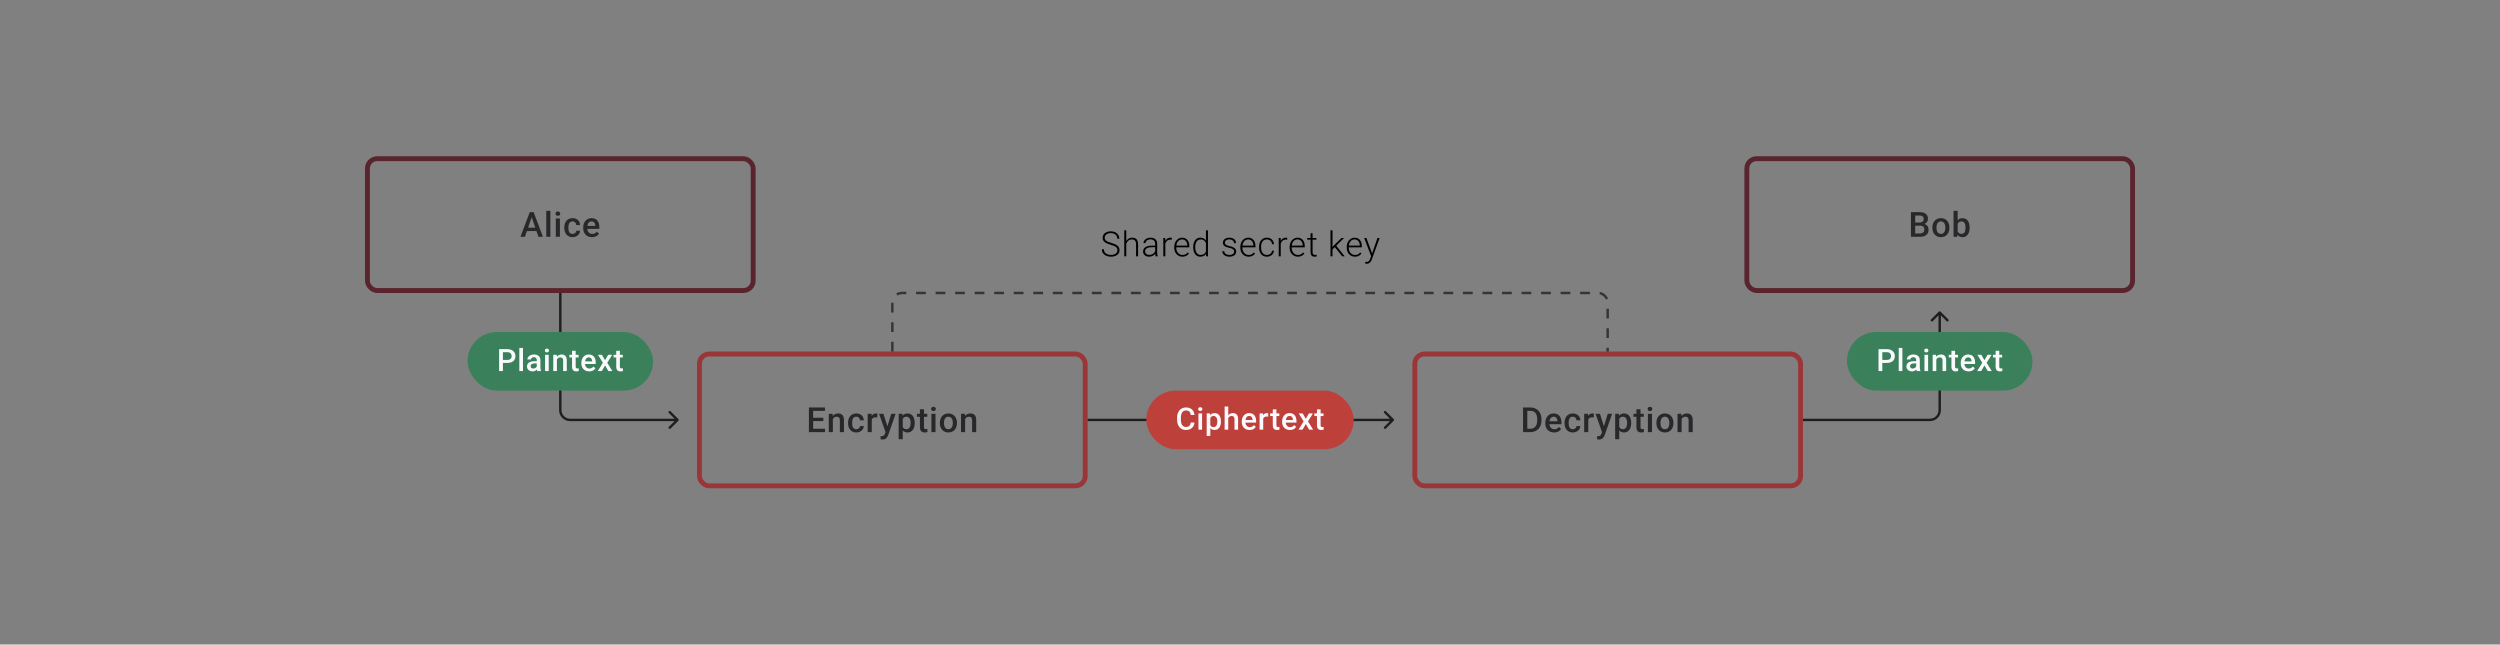 <svg width="1024" height="264" viewBox="0 0 1024 264" fill="none" xmlns="http://www.w3.org/2000/svg">
<rect x="0" y="0" width="1024" height="264" fill="#808080" stroke="none"/>
<path d="M218.03 88.237L215.01 97H213.184L216.989 86.891H218.155L218.03 88.237ZM220.558 97L217.53 88.237L217.398 86.891H218.572L222.391 97H220.558ZM220.412 93.251V94.632H214.913V93.251H220.412ZM225.431 86.335V97H223.751V86.335H225.431ZM229.34 89.487V97H227.66V89.487H229.34ZM227.549 87.515C227.549 87.261 227.632 87.05 227.799 86.883C227.97 86.712 228.206 86.627 228.507 86.627C228.803 86.627 229.037 86.712 229.208 86.883C229.38 87.05 229.465 87.261 229.465 87.515C229.465 87.765 229.38 87.974 229.208 88.14C229.037 88.307 228.803 88.39 228.507 88.39C228.206 88.39 227.97 88.307 227.799 88.14C227.632 87.974 227.549 87.765 227.549 87.515ZM234.527 95.806C234.8 95.806 235.045 95.752 235.263 95.646C235.485 95.535 235.663 95.382 235.797 95.188C235.936 94.993 236.013 94.769 236.026 94.514H237.603C237.593 95 237.45 95.442 237.172 95.841C236.894 96.239 236.526 96.556 236.068 96.792C235.61 97.023 235.103 97.139 234.548 97.139C233.974 97.139 233.474 97.042 233.048 96.847C232.622 96.648 232.268 96.375 231.985 96.028C231.703 95.681 231.49 95.28 231.347 94.827C231.208 94.373 231.138 93.887 231.138 93.369V93.126C231.138 92.607 231.208 92.121 231.347 91.668C231.49 91.209 231.703 90.806 231.985 90.459C232.268 90.112 232.622 89.841 233.048 89.647C233.474 89.448 233.971 89.348 234.541 89.348C235.142 89.348 235.67 89.469 236.124 89.71C236.577 89.945 236.934 90.276 237.193 90.702C237.457 91.124 237.593 91.614 237.603 92.174H236.026C236.013 91.897 235.943 91.647 235.818 91.424C235.698 91.198 235.527 91.017 235.304 90.883C235.087 90.749 234.825 90.681 234.52 90.681C234.182 90.681 233.902 90.751 233.68 90.89C233.457 91.024 233.284 91.209 233.159 91.445C233.034 91.677 232.944 91.938 232.888 92.23C232.837 92.517 232.812 92.816 232.812 93.126V93.369C232.812 93.679 232.837 93.98 232.888 94.271C232.939 94.563 233.027 94.824 233.152 95.056C233.282 95.283 233.457 95.466 233.68 95.604C233.902 95.739 234.184 95.806 234.527 95.806ZM242.484 97.139C241.928 97.139 241.426 97.049 240.977 96.868C240.532 96.683 240.153 96.426 239.838 96.097C239.528 95.769 239.29 95.382 239.123 94.938C238.956 94.493 238.873 94.014 238.873 93.501V93.223C238.873 92.635 238.959 92.103 239.13 91.626C239.301 91.149 239.54 90.742 239.845 90.404C240.151 90.061 240.512 89.8 240.928 89.619C241.345 89.439 241.796 89.348 242.282 89.348C242.819 89.348 243.289 89.439 243.692 89.619C244.094 89.8 244.428 90.054 244.692 90.383C244.96 90.707 245.159 91.094 245.289 91.543C245.423 91.992 245.49 92.487 245.49 93.028V93.744H239.685V92.542H243.837V92.41C243.828 92.11 243.768 91.827 243.657 91.563C243.55 91.299 243.386 91.087 243.164 90.925C242.942 90.763 242.646 90.681 242.275 90.681C241.997 90.681 241.75 90.742 241.532 90.862C241.319 90.978 241.141 91.147 240.998 91.369C240.854 91.591 240.743 91.86 240.664 92.174C240.59 92.484 240.553 92.834 240.553 93.223V93.501C240.553 93.829 240.597 94.135 240.685 94.417C240.778 94.695 240.912 94.938 241.088 95.146C241.264 95.354 241.477 95.519 241.727 95.639C241.977 95.755 242.261 95.813 242.581 95.813C242.983 95.813 243.342 95.732 243.657 95.57C243.972 95.408 244.245 95.178 244.476 94.882L245.358 95.736C245.196 95.972 244.985 96.199 244.726 96.417C244.467 96.63 244.15 96.803 243.775 96.938C243.405 97.072 242.974 97.139 242.484 97.139Z" fill="#1E1E21" fill-opacity="0.89"/>
<rect x="150.5" y="65" width="158" height="54" rx="4" stroke="#59242D" stroke-width="2"/>
<path d="M337.94 175.618V177H332.572V175.618H337.94ZM333.065 166.89V177H331.323V166.89H333.065ZM337.238 171.112V172.473H332.572V171.112H337.238ZM337.905 166.89V168.279H332.572V166.89H337.905ZM341.14 171.091V177H339.467V169.487H341.043L341.14 171.091ZM340.842 172.966L340.3 172.959C340.305 172.427 340.379 171.938 340.522 171.494C340.67 171.05 340.874 170.668 341.133 170.348C341.397 170.029 341.712 169.784 342.078 169.612C342.443 169.436 342.851 169.348 343.3 169.348C343.661 169.348 343.987 169.399 344.279 169.501C344.575 169.598 344.827 169.758 345.035 169.98C345.248 170.202 345.41 170.492 345.521 170.848C345.633 171.2 345.688 171.633 345.688 172.147V177H344.008V172.14C344.008 171.779 343.955 171.494 343.848 171.286C343.746 171.073 343.596 170.922 343.397 170.834C343.202 170.742 342.959 170.695 342.668 170.695C342.381 170.695 342.124 170.756 341.897 170.876C341.67 170.996 341.478 171.161 341.321 171.369C341.168 171.577 341.05 171.818 340.967 172.091C340.883 172.364 340.842 172.656 340.842 172.966ZM350.75 175.806C351.023 175.806 351.268 175.753 351.486 175.646C351.708 175.535 351.886 175.382 352.02 175.188C352.159 174.993 352.235 174.769 352.249 174.514H353.825C353.816 175 353.673 175.442 353.395 175.84C353.117 176.239 352.749 176.556 352.291 176.792C351.833 177.023 351.326 177.139 350.77 177.139C350.196 177.139 349.696 177.042 349.271 176.847C348.845 176.648 348.491 176.375 348.208 176.028C347.926 175.681 347.713 175.28 347.569 174.827C347.431 174.373 347.361 173.887 347.361 173.369V173.126C347.361 172.607 347.431 172.121 347.569 171.667C347.713 171.209 347.926 170.807 348.208 170.459C348.491 170.112 348.845 169.841 349.271 169.647C349.696 169.448 350.194 169.348 350.763 169.348C351.365 169.348 351.893 169.469 352.347 169.709C352.8 169.946 353.157 170.277 353.416 170.702C353.68 171.124 353.816 171.614 353.825 172.174H352.249C352.235 171.897 352.166 171.647 352.041 171.424C351.921 171.198 351.749 171.017 351.527 170.883C351.31 170.749 351.048 170.682 350.743 170.682C350.405 170.682 350.125 170.751 349.902 170.89C349.68 171.024 349.507 171.209 349.382 171.445C349.257 171.677 349.166 171.938 349.111 172.23C349.06 172.517 349.035 172.815 349.035 173.126V173.369C349.035 173.679 349.06 173.98 349.111 174.271C349.162 174.563 349.25 174.824 349.375 175.056C349.504 175.283 349.68 175.466 349.902 175.604C350.125 175.739 350.407 175.806 350.75 175.806ZM357.075 170.918V177H355.401V169.487H356.998L357.075 170.918ZM359.373 169.439L359.359 170.994C359.257 170.975 359.146 170.962 359.026 170.952C358.91 170.943 358.794 170.938 358.679 170.938C358.392 170.938 358.139 170.98 357.922 171.063C357.704 171.142 357.521 171.258 357.373 171.411C357.23 171.559 357.119 171.739 357.04 171.952C356.961 172.165 356.915 172.403 356.901 172.667L356.519 172.695C356.519 172.223 356.565 171.786 356.658 171.383C356.751 170.98 356.889 170.626 357.075 170.32C357.264 170.015 357.501 169.777 357.783 169.605C358.07 169.434 358.401 169.348 358.776 169.348C358.878 169.348 358.986 169.358 359.102 169.376C359.222 169.395 359.313 169.416 359.373 169.439ZM363.011 176.181L365.052 169.487H366.844L363.83 178.146C363.761 178.331 363.671 178.532 363.559 178.75C363.448 178.967 363.303 179.173 363.122 179.368C362.946 179.567 362.726 179.726 362.462 179.847C362.199 179.972 361.879 180.034 361.504 180.034C361.356 180.034 361.213 180.02 361.074 179.993C360.94 179.969 360.812 179.944 360.692 179.916L360.685 178.639C360.731 178.643 360.787 178.648 360.852 178.653C360.921 178.657 360.977 178.659 361.018 178.659C361.296 178.659 361.527 178.625 361.713 178.555C361.898 178.491 362.048 178.384 362.164 178.236C362.284 178.088 362.386 177.889 362.469 177.639L363.011 176.181ZM361.858 169.487L363.643 175.111L363.941 176.875L362.782 177.174L360.053 169.487H361.858ZM369.767 170.932V179.888H368.093V169.487H369.635L369.767 170.932ZM374.662 173.174V173.32C374.662 173.866 374.597 174.373 374.467 174.841C374.342 175.304 374.155 175.709 373.905 176.056C373.659 176.398 373.356 176.664 372.995 176.854C372.634 177.044 372.218 177.139 371.745 177.139C371.278 177.139 370.868 177.053 370.516 176.882C370.169 176.706 369.875 176.458 369.635 176.139C369.394 175.82 369.2 175.445 369.051 175.014C368.908 174.579 368.806 174.102 368.746 173.584V173.021C368.806 172.471 368.908 171.971 369.051 171.522C369.2 171.073 369.394 170.686 369.635 170.362C369.875 170.038 370.169 169.788 370.516 169.612C370.864 169.436 371.269 169.348 371.732 169.348C372.204 169.348 372.623 169.441 372.988 169.626C373.354 169.807 373.662 170.066 373.912 170.404C374.162 170.737 374.349 171.14 374.474 171.612C374.599 172.079 374.662 172.6 374.662 173.174ZM372.988 173.32V173.174C372.988 172.827 372.956 172.505 372.891 172.209C372.826 171.908 372.724 171.644 372.586 171.418C372.447 171.191 372.268 171.015 372.051 170.89C371.838 170.76 371.581 170.695 371.28 170.695C370.984 170.695 370.729 170.746 370.516 170.848C370.304 170.945 370.125 171.082 369.982 171.258C369.838 171.434 369.727 171.64 369.649 171.876C369.57 172.107 369.514 172.36 369.482 172.633V173.98C369.537 174.313 369.632 174.618 369.767 174.896C369.901 175.174 370.091 175.396 370.336 175.563C370.586 175.725 370.905 175.806 371.294 175.806C371.595 175.806 371.852 175.741 372.065 175.611C372.278 175.482 372.451 175.304 372.586 175.077C372.724 174.845 372.826 174.579 372.891 174.278C372.956 173.977 372.988 173.658 372.988 173.32ZM379.813 169.487V170.709H375.578V169.487H379.813ZM376.8 167.647H378.473V174.924C378.473 175.155 378.506 175.334 378.57 175.459C378.64 175.579 378.735 175.66 378.855 175.702C378.975 175.743 379.117 175.764 379.279 175.764C379.394 175.764 379.505 175.757 379.612 175.743C379.718 175.729 379.804 175.715 379.869 175.702L379.876 176.979C379.737 177.021 379.575 177.058 379.39 177.09C379.209 177.123 379.001 177.139 378.765 177.139C378.381 177.139 378.04 177.072 377.744 176.938C377.448 176.799 377.217 176.574 377.05 176.264C376.883 175.954 376.8 175.542 376.8 175.028V167.647ZM383.181 169.487V177H381.5V169.487H383.181ZM381.389 167.515C381.389 167.261 381.473 167.05 381.639 166.884C381.81 166.712 382.046 166.627 382.347 166.627C382.644 166.627 382.877 166.712 383.049 166.884C383.22 167.05 383.306 167.261 383.306 167.515C383.306 167.765 383.22 167.974 383.049 168.14C382.877 168.307 382.644 168.39 382.347 168.39C382.046 168.39 381.81 168.307 381.639 168.14C381.473 167.974 381.389 167.765 381.389 167.515ZM384.979 173.327V173.167C384.979 172.626 385.057 172.123 385.215 171.661C385.372 171.193 385.599 170.788 385.895 170.445C386.196 170.098 386.562 169.83 386.992 169.64C387.427 169.446 387.918 169.348 388.464 169.348C389.015 169.348 389.506 169.446 389.936 169.64C390.371 169.83 390.739 170.098 391.04 170.445C391.341 170.788 391.57 171.193 391.728 171.661C391.885 172.123 391.964 172.626 391.964 173.167V173.327C391.964 173.869 391.885 174.371 391.728 174.834C391.57 175.297 391.341 175.702 391.04 176.049C390.739 176.391 390.374 176.66 389.943 176.854C389.513 177.044 389.024 177.139 388.478 177.139C387.927 177.139 387.434 177.044 386.999 176.854C386.569 176.66 386.203 176.391 385.902 176.049C385.601 175.702 385.372 175.297 385.215 174.834C385.057 174.371 384.979 173.869 384.979 173.327ZM386.652 173.167V173.327C386.652 173.665 386.687 173.984 386.756 174.285C386.826 174.586 386.934 174.85 387.082 175.077C387.231 175.304 387.42 175.482 387.652 175.611C387.883 175.741 388.159 175.806 388.478 175.806C388.788 175.806 389.057 175.741 389.284 175.611C389.515 175.482 389.705 175.304 389.853 175.077C390.001 174.85 390.11 174.586 390.179 174.285C390.253 173.984 390.29 173.665 390.29 173.327V173.167C390.29 172.834 390.253 172.519 390.179 172.223C390.11 171.922 389.999 171.656 389.846 171.424C389.698 171.193 389.508 171.013 389.277 170.883C389.05 170.749 388.779 170.682 388.464 170.682C388.149 170.682 387.876 170.749 387.645 170.883C387.418 171.013 387.231 171.193 387.082 171.424C386.934 171.656 386.826 171.922 386.756 172.223C386.687 172.519 386.652 172.834 386.652 173.167ZM395.31 171.091V177H393.637V169.487H395.213L395.31 171.091ZM395.012 172.966L394.47 172.959C394.475 172.427 394.549 171.938 394.692 171.494C394.84 171.05 395.044 170.668 395.303 170.348C395.567 170.029 395.882 169.784 396.247 169.612C396.613 169.436 397.02 169.348 397.469 169.348C397.831 169.348 398.157 169.399 398.448 169.501C398.745 169.598 398.997 169.758 399.205 169.98C399.418 170.202 399.58 170.492 399.691 170.848C399.802 171.2 399.858 171.633 399.858 172.147V177H398.178V172.14C398.178 171.779 398.124 171.494 398.018 171.286C397.916 171.073 397.766 170.922 397.567 170.834C397.372 170.742 397.129 170.695 396.838 170.695C396.551 170.695 396.294 170.756 396.067 170.876C395.84 170.996 395.648 171.161 395.491 171.369C395.338 171.577 395.22 171.818 395.136 172.091C395.053 172.364 395.012 172.656 395.012 172.966Z" fill="#1E1E21" fill-opacity="0.89"/>
<rect x="286.5" y="145" width="158" height="54" rx="4" stroke="#9A3538" stroke-width="2"/>
<path d="M626.781 177H624.621L624.635 175.618H626.781C627.405 175.618 627.928 175.482 628.35 175.209C628.776 174.936 629.095 174.544 629.308 174.035C629.525 173.526 629.634 172.92 629.634 172.216V171.667C629.634 171.121 629.572 170.638 629.447 170.216C629.326 169.795 629.146 169.441 628.905 169.154C628.669 168.867 628.377 168.649 628.03 168.501C627.688 168.353 627.292 168.279 626.843 168.279H624.579V166.89H626.843C627.514 166.89 628.128 167.004 628.683 167.231C629.238 167.453 629.718 167.775 630.12 168.196C630.528 168.617 630.84 169.122 631.058 169.709C631.275 170.297 631.384 170.955 631.384 171.681V172.216C631.384 172.943 631.275 173.6 631.058 174.188C630.84 174.776 630.528 175.28 630.12 175.702C629.713 176.118 629.227 176.44 628.662 176.667C628.102 176.889 627.475 177 626.781 177ZM625.586 166.89V177H623.843V166.89H625.586ZM636.563 177.139C636.008 177.139 635.506 177.049 635.057 176.868C634.612 176.683 634.233 176.426 633.918 176.097C633.608 175.769 633.369 175.382 633.203 174.938C633.036 174.493 632.953 174.014 632.953 173.501V173.223C632.953 172.635 633.039 172.103 633.21 171.626C633.381 171.149 633.619 170.742 633.925 170.404C634.23 170.061 634.592 169.8 635.008 169.619C635.425 169.439 635.876 169.348 636.362 169.348C636.899 169.348 637.369 169.439 637.772 169.619C638.174 169.8 638.508 170.054 638.771 170.383C639.04 170.707 639.239 171.094 639.369 171.543C639.503 171.992 639.57 172.487 639.57 173.028V173.744H633.765V172.542H637.917V172.41C637.908 172.11 637.848 171.827 637.737 171.563C637.63 171.3 637.466 171.087 637.244 170.925C637.022 170.763 636.725 170.682 636.355 170.682C636.077 170.682 635.83 170.742 635.612 170.862C635.399 170.978 635.221 171.147 635.078 171.369C634.934 171.591 634.823 171.86 634.744 172.174C634.67 172.485 634.633 172.834 634.633 173.223V173.501C634.633 173.829 634.677 174.135 634.765 174.417C634.858 174.695 634.992 174.938 635.168 175.146C635.344 175.354 635.557 175.519 635.807 175.639C636.057 175.755 636.341 175.813 636.661 175.813C637.063 175.813 637.422 175.732 637.737 175.57C638.052 175.408 638.325 175.179 638.556 174.882L639.438 175.736C639.276 175.972 639.065 176.199 638.806 176.417C638.547 176.63 638.23 176.803 637.855 176.938C637.485 177.072 637.054 177.139 636.563 177.139ZM644.229 175.806C644.502 175.806 644.747 175.753 644.965 175.646C645.187 175.535 645.365 175.382 645.499 175.188C645.638 174.993 645.714 174.769 645.728 174.514H647.305C647.295 175 647.152 175.442 646.874 175.84C646.596 176.239 646.228 176.556 645.77 176.792C645.312 177.023 644.805 177.139 644.249 177.139C643.675 177.139 643.176 177.042 642.75 176.847C642.324 176.648 641.97 176.375 641.687 176.028C641.405 175.681 641.192 175.28 641.049 174.827C640.91 174.373 640.84 173.887 640.84 173.369V173.126C640.84 172.607 640.91 172.121 641.049 171.667C641.192 171.209 641.405 170.807 641.687 170.459C641.97 170.112 642.324 169.841 642.75 169.647C643.176 169.448 643.673 169.348 644.243 169.348C644.844 169.348 645.372 169.469 645.826 169.709C646.279 169.946 646.636 170.277 646.895 170.702C647.159 171.124 647.295 171.614 647.305 172.174H645.728C645.714 171.897 645.645 171.647 645.52 171.424C645.4 171.198 645.228 171.017 645.006 170.883C644.789 170.749 644.527 170.682 644.222 170.682C643.884 170.682 643.604 170.751 643.382 170.89C643.159 171.024 642.986 171.209 642.861 171.445C642.736 171.677 642.646 171.938 642.59 172.23C642.539 172.517 642.514 172.815 642.514 173.126V173.369C642.514 173.679 642.539 173.98 642.59 174.271C642.641 174.563 642.729 174.824 642.854 175.056C642.983 175.283 643.159 175.466 643.382 175.604C643.604 175.739 643.886 175.806 644.229 175.806ZM650.554 170.918V177H648.88V169.487H650.477L650.554 170.918ZM652.852 169.439L652.838 170.994C652.736 170.975 652.625 170.962 652.505 170.952C652.389 170.943 652.273 170.938 652.158 170.938C651.871 170.938 651.618 170.98 651.401 171.063C651.183 171.142 651 171.258 650.852 171.411C650.709 171.559 650.598 171.739 650.519 171.952C650.44 172.165 650.394 172.403 650.38 172.667L649.998 172.695C649.998 172.223 650.045 171.786 650.137 171.383C650.23 170.98 650.369 170.626 650.554 170.32C650.744 170.015 650.98 169.777 651.262 169.605C651.549 169.434 651.88 169.348 652.255 169.348C652.357 169.348 652.465 169.358 652.581 169.376C652.702 169.395 652.792 169.416 652.852 169.439ZM656.49 176.181L658.531 169.487H660.323L657.309 178.146C657.24 178.331 657.15 178.532 657.039 178.75C656.927 178.967 656.782 179.173 656.601 179.368C656.425 179.567 656.205 179.726 655.942 179.847C655.678 179.972 655.358 180.034 654.983 180.034C654.835 180.034 654.692 180.02 654.553 179.993C654.419 179.969 654.291 179.944 654.171 179.916L654.164 178.639C654.21 178.643 654.266 178.648 654.331 178.653C654.4 178.657 654.456 178.659 654.497 178.659C654.775 178.659 655.006 178.625 655.192 178.555C655.377 178.491 655.527 178.384 655.643 178.236C655.763 178.088 655.865 177.889 655.948 177.639L656.49 176.181ZM655.337 169.487L657.122 175.111L657.42 176.875L656.261 177.174L653.532 169.487H655.337ZM663.246 170.932V179.888H661.572V169.487H663.114L663.246 170.932ZM668.141 173.174V173.32C668.141 173.866 668.076 174.373 667.946 174.841C667.821 175.304 667.634 175.709 667.384 176.056C667.139 176.398 666.835 176.664 666.474 176.854C666.113 177.044 665.697 177.139 665.225 177.139C664.757 177.139 664.347 177.053 663.996 176.882C663.648 176.706 663.354 176.458 663.114 176.139C662.873 175.82 662.679 175.445 662.53 175.014C662.387 174.579 662.285 174.102 662.225 173.584V173.021C662.285 172.471 662.387 171.971 662.53 171.522C662.679 171.073 662.873 170.686 663.114 170.362C663.354 170.038 663.648 169.788 663.996 169.612C664.343 169.436 664.748 169.348 665.211 169.348C665.683 169.348 666.102 169.441 666.467 169.626C666.833 169.807 667.141 170.066 667.391 170.404C667.641 170.737 667.828 171.14 667.953 171.612C668.078 172.079 668.141 172.6 668.141 173.174ZM666.467 173.32V173.174C666.467 172.827 666.435 172.505 666.37 172.209C666.305 171.908 666.204 171.644 666.065 171.418C665.926 171.191 665.748 171.015 665.53 170.89C665.317 170.76 665.06 170.695 664.759 170.695C664.463 170.695 664.208 170.746 663.996 170.848C663.783 170.945 663.604 171.082 663.461 171.258C663.317 171.434 663.206 171.64 663.128 171.876C663.049 172.107 662.993 172.36 662.961 172.633V173.98C663.017 174.313 663.111 174.618 663.246 174.896C663.38 175.174 663.57 175.396 663.815 175.563C664.065 175.725 664.384 175.806 664.773 175.806C665.074 175.806 665.331 175.741 665.544 175.611C665.757 175.482 665.93 175.304 666.065 175.077C666.204 174.845 666.305 174.579 666.37 174.278C666.435 173.977 666.467 173.658 666.467 173.32ZM673.292 169.487V170.709H669.057V169.487H673.292ZM670.279 167.647H671.952V174.924C671.952 175.155 671.985 175.334 672.05 175.459C672.119 175.579 672.214 175.66 672.334 175.702C672.455 175.743 672.596 175.764 672.758 175.764C672.874 175.764 672.985 175.757 673.091 175.743C673.198 175.729 673.283 175.715 673.348 175.702L673.355 176.979C673.216 177.021 673.054 177.058 672.869 177.09C672.688 177.123 672.48 177.139 672.244 177.139C671.86 177.139 671.52 177.072 671.223 176.938C670.927 176.799 670.696 176.574 670.529 176.264C670.362 175.954 670.279 175.542 670.279 175.028V167.647ZM676.66 169.487V177H674.979V169.487H676.66ZM674.868 167.515C674.868 167.261 674.952 167.05 675.118 166.884C675.29 166.712 675.526 166.627 675.826 166.627C676.123 166.627 676.356 166.712 676.528 166.884C676.699 167.05 676.785 167.261 676.785 167.515C676.785 167.765 676.699 167.974 676.528 168.14C676.356 168.307 676.123 168.39 675.826 168.39C675.526 168.39 675.29 168.307 675.118 168.14C674.952 167.974 674.868 167.765 674.868 167.515ZM678.458 173.327V173.167C678.458 172.626 678.536 172.123 678.694 171.661C678.851 171.193 679.078 170.788 679.374 170.445C679.675 170.098 680.041 169.83 680.471 169.64C680.906 169.446 681.397 169.348 681.943 169.348C682.494 169.348 682.985 169.446 683.415 169.64C683.85 169.83 684.218 170.098 684.519 170.445C684.82 170.788 685.049 171.193 685.207 171.661C685.364 172.123 685.443 172.626 685.443 173.167V173.327C685.443 173.869 685.364 174.371 685.207 174.834C685.049 175.297 684.82 175.702 684.519 176.049C684.218 176.391 683.853 176.66 683.422 176.854C682.992 177.044 682.503 177.139 681.957 177.139C681.406 177.139 680.913 177.044 680.478 176.854C680.048 176.66 679.682 176.391 679.381 176.049C679.08 175.702 678.851 175.297 678.694 174.834C678.536 174.371 678.458 173.869 678.458 173.327ZM680.131 173.167V173.327C680.131 173.665 680.166 173.984 680.235 174.285C680.305 174.586 680.413 174.85 680.562 175.077C680.71 175.304 680.899 175.482 681.131 175.611C681.362 175.741 681.638 175.806 681.957 175.806C682.267 175.806 682.536 175.741 682.763 175.611C682.994 175.482 683.184 175.304 683.332 175.077C683.48 174.85 683.589 174.586 683.658 174.285C683.732 173.984 683.769 173.665 683.769 173.327V173.167C683.769 172.834 683.732 172.519 683.658 172.223C683.589 171.922 683.478 171.656 683.325 171.424C683.177 171.193 682.987 171.013 682.756 170.883C682.529 170.749 682.258 170.682 681.943 170.682C681.629 170.682 681.355 170.749 681.124 170.883C680.897 171.013 680.71 171.193 680.562 171.424C680.413 171.656 680.305 171.922 680.235 172.223C680.166 172.519 680.131 172.834 680.131 173.167ZM688.789 171.091V177H687.116V169.487H688.692L688.789 171.091ZM688.491 172.966L687.949 172.959C687.954 172.427 688.028 171.938 688.171 171.494C688.319 171.05 688.523 170.668 688.782 170.348C689.046 170.029 689.361 169.784 689.727 169.612C690.092 169.436 690.5 169.348 690.949 169.348C691.31 169.348 691.636 169.399 691.928 169.501C692.224 169.598 692.476 169.758 692.684 169.98C692.897 170.202 693.059 170.492 693.17 170.848C693.282 171.2 693.337 171.633 693.337 172.147V177H691.657V172.14C691.657 171.779 691.604 171.494 691.497 171.286C691.395 171.073 691.245 170.922 691.046 170.834C690.851 170.742 690.608 170.695 690.317 170.695C690.03 170.695 689.773 170.756 689.546 170.876C689.319 170.996 689.127 171.161 688.97 171.369C688.817 171.577 688.699 171.818 688.616 172.091C688.532 172.364 688.491 172.656 688.491 172.966Z" fill="#1E1E21" fill-opacity="0.89"/>
<rect x="579.5" y="145" width="158" height="54" rx="4" stroke="#9A3538" stroke-width="2"/>
<path d="M786.508 92.431H783.932L783.919 91.161H786.168C786.548 91.161 786.87 91.105 787.133 90.994C787.402 90.878 787.606 90.714 787.744 90.501C787.883 90.284 787.953 90.022 787.953 89.716C787.953 89.379 787.888 89.103 787.758 88.89C787.629 88.677 787.43 88.522 787.161 88.425C786.897 88.328 786.559 88.279 786.147 88.279H784.46V97H782.717V86.891H786.147C786.703 86.891 787.198 86.944 787.633 87.05C788.073 87.157 788.446 87.323 788.751 87.55C789.061 87.772 789.295 88.055 789.452 88.397C789.614 88.74 789.695 89.147 789.695 89.619C789.695 90.036 789.596 90.418 789.397 90.765C789.198 91.107 788.904 91.388 788.515 91.605C788.126 91.823 787.643 91.952 787.064 91.994L786.508 92.431ZM786.432 97H783.384L784.169 95.618H786.432C786.826 95.618 787.154 95.553 787.418 95.424C787.682 95.29 787.879 95.107 788.008 94.875C788.142 94.639 788.21 94.364 788.21 94.049C788.21 93.72 788.152 93.436 788.036 93.195C787.92 92.95 787.737 92.762 787.487 92.633C787.238 92.498 786.911 92.431 786.508 92.431H784.55L784.564 91.161H787.113L787.508 91.64C788.064 91.658 788.52 91.781 788.876 92.008C789.237 92.234 789.506 92.528 789.682 92.889C789.857 93.251 789.945 93.639 789.945 94.056C789.945 94.699 789.804 95.239 789.522 95.674C789.244 96.109 788.844 96.44 788.321 96.667C787.798 96.889 787.168 97 786.432 97ZM791.5 93.327V93.167C791.5 92.626 791.579 92.123 791.737 91.661C791.894 91.193 792.121 90.788 792.417 90.445C792.718 90.098 793.084 89.83 793.514 89.64C793.949 89.446 794.44 89.348 794.986 89.348C795.537 89.348 796.028 89.446 796.458 89.64C796.893 89.83 797.261 90.098 797.562 90.445C797.863 90.788 798.092 91.193 798.249 91.661C798.407 92.123 798.485 92.626 798.485 93.167V93.327C798.485 93.868 798.407 94.371 798.249 94.834C798.092 95.297 797.863 95.702 797.562 96.049C797.261 96.391 796.895 96.66 796.465 96.854C796.034 97.044 795.546 97.139 795 97.139C794.449 97.139 793.956 97.044 793.521 96.854C793.091 96.66 792.725 96.391 792.424 96.049C792.123 95.702 791.894 95.297 791.737 94.834C791.579 94.371 791.5 93.868 791.5 93.327ZM793.174 93.167V93.327C793.174 93.665 793.209 93.984 793.278 94.285C793.347 94.586 793.456 94.85 793.604 95.077C793.752 95.303 793.942 95.482 794.174 95.611C794.405 95.741 794.681 95.806 795 95.806C795.31 95.806 795.579 95.741 795.805 95.611C796.037 95.482 796.227 95.303 796.375 95.077C796.523 94.85 796.632 94.586 796.701 94.285C796.775 93.984 796.812 93.665 796.812 93.327V93.167C796.812 92.834 796.775 92.519 796.701 92.223C796.632 91.922 796.521 91.656 796.368 91.424C796.22 91.193 796.03 91.013 795.798 90.883C795.572 90.749 795.301 90.681 794.986 90.681C794.671 90.681 794.398 90.749 794.167 90.883C793.94 91.013 793.752 91.193 793.604 91.424C793.456 91.656 793.347 91.922 793.278 92.223C793.209 92.519 793.174 92.834 793.174 93.167ZM800.179 86.335H801.853V95.396L801.693 97H800.179V86.335ZM806.755 93.174V93.32C806.755 93.876 806.692 94.387 806.567 94.855C806.447 95.317 806.262 95.72 806.012 96.063C805.766 96.405 805.461 96.671 805.095 96.861C804.734 97.046 804.315 97.139 803.839 97.139C803.371 97.139 802.964 97.051 802.617 96.875C802.269 96.699 801.978 96.449 801.742 96.125C801.51 95.801 801.323 95.415 801.179 94.966C801.036 94.517 800.934 94.021 800.874 93.48V93.014C800.934 92.468 801.036 91.973 801.179 91.529C801.323 91.08 801.51 90.693 801.742 90.369C801.978 90.04 802.267 89.788 802.61 89.612C802.957 89.436 803.362 89.348 803.825 89.348C804.306 89.348 804.73 89.441 805.095 89.626C805.466 89.811 805.773 90.075 806.019 90.418C806.264 90.756 806.447 91.158 806.567 91.626C806.692 92.093 806.755 92.609 806.755 93.174ZM805.081 93.32V93.174C805.081 92.836 805.054 92.519 804.998 92.223C804.943 91.922 804.85 91.658 804.72 91.431C804.595 91.205 804.424 91.026 804.207 90.897C803.994 90.763 803.727 90.695 803.408 90.695C803.112 90.695 802.857 90.746 802.644 90.848C802.431 90.95 802.253 91.089 802.11 91.265C801.966 91.441 801.853 91.644 801.769 91.876C801.691 92.107 801.637 92.357 801.61 92.626V93.882C801.651 94.23 801.739 94.549 801.874 94.841C802.012 95.128 802.207 95.359 802.457 95.535C802.707 95.706 803.028 95.792 803.422 95.792C803.732 95.792 803.994 95.729 804.207 95.604C804.419 95.479 804.588 95.306 804.713 95.084C804.843 94.857 804.936 94.593 804.991 94.292C805.051 93.991 805.081 93.667 805.081 93.32Z" fill="#1E1E21" fill-opacity="0.89"/>
<rect x="715.5" y="65" width="158" height="54" rx="4" stroke="#59242D" stroke-width="2"/>
<path d="M277.854 172.354C278.049 172.158 278.049 171.842 277.854 171.646L274.672 168.464C274.476 168.269 274.16 168.269 273.964 168.464C273.769 168.66 273.769 168.976 273.964 169.172L276.793 172L273.964 174.828C273.769 175.024 273.769 175.34 273.964 175.536C274.16 175.731 274.476 175.731 274.672 175.536L277.854 172.354ZM229 120V168H230V120H229ZM233.5 172.5H277.5V171.5H233.5V172.5ZM229 168C229 170.485 231.015 172.5 233.5 172.5V171.5C231.567 171.5 230 169.933 230 168H229Z" fill="#1E1E21"/>
<rect x="191.5" y="136" width="76" height="24" rx="12" fill="#3A805B"/>
<path d="M207.856 148.649H205.517V147.42H207.856C208.264 147.42 208.593 147.355 208.844 147.223C209.095 147.091 209.278 146.91 209.393 146.68C209.512 146.445 209.572 146.178 209.572 145.877C209.572 145.594 209.512 145.328 209.393 145.081C209.278 144.83 209.095 144.629 208.844 144.476C208.593 144.324 208.264 144.248 207.856 144.248H205.992V152H204.443V143.014H207.856C208.552 143.014 209.142 143.137 209.628 143.384C210.117 143.627 210.49 143.964 210.745 144.396C211 144.824 211.127 145.314 211.127 145.865C211.127 146.445 211 146.943 210.745 147.359C210.49 147.774 210.117 148.093 209.628 148.315C209.142 148.538 208.552 148.649 207.856 148.649ZM214.213 142.52V152H212.719V142.52H214.213ZM219.86 150.661V147.476C219.86 147.237 219.817 147.032 219.73 146.859C219.644 146.686 219.512 146.552 219.335 146.458C219.163 146.363 218.945 146.316 218.681 146.316C218.438 146.316 218.229 146.357 218.052 146.439C217.875 146.521 217.737 146.633 217.638 146.772C217.539 146.912 217.49 147.071 217.49 147.248H216.009C216.009 146.984 216.073 146.729 216.2 146.482C216.328 146.235 216.513 146.015 216.756 145.822C216.998 145.629 217.288 145.476 217.626 145.365C217.963 145.254 218.342 145.199 218.761 145.199C219.263 145.199 219.708 145.283 220.095 145.452C220.485 145.62 220.792 145.875 221.014 146.217C221.24 146.554 221.354 146.978 221.354 147.488V150.457C221.354 150.762 221.374 151.035 221.415 151.278C221.461 151.517 221.524 151.724 221.607 151.901V152H220.082C220.012 151.84 219.957 151.636 219.916 151.389C219.879 151.138 219.86 150.895 219.86 150.661ZM220.076 147.939L220.088 148.859H219.021C218.745 148.859 218.502 148.885 218.292 148.939C218.083 148.988 217.908 149.062 217.768 149.161C217.628 149.26 217.523 149.379 217.453 149.519C217.383 149.659 217.348 149.817 217.348 149.994C217.348 150.171 217.389 150.334 217.472 150.482C217.554 150.626 217.673 150.739 217.829 150.821C217.99 150.903 218.183 150.945 218.41 150.945C218.714 150.945 218.98 150.883 219.206 150.759C219.436 150.632 219.617 150.478 219.749 150.297C219.881 150.111 219.951 149.937 219.959 149.772L220.44 150.432C220.391 150.601 220.306 150.782 220.187 150.975C220.068 151.169 219.911 151.354 219.718 151.531C219.529 151.704 219.3 151.846 219.033 151.957C218.77 152.068 218.465 152.123 218.12 152.123C217.683 152.123 217.295 152.037 216.953 151.864C216.612 151.687 216.344 151.451 216.151 151.154C215.957 150.854 215.861 150.515 215.861 150.136C215.861 149.782 215.926 149.47 216.058 149.198C216.194 148.922 216.391 148.692 216.651 148.507C216.914 148.322 217.235 148.182 217.613 148.087C217.992 147.988 218.424 147.939 218.91 147.939H220.076ZM224.754 145.322V152H223.26V145.322H224.754ZM223.162 143.569C223.162 143.343 223.236 143.156 223.384 143.008C223.536 142.855 223.746 142.779 224.013 142.779C224.277 142.779 224.485 142.855 224.637 143.008C224.789 143.156 224.865 143.343 224.865 143.569C224.865 143.791 224.789 143.977 224.637 144.125C224.485 144.273 224.277 144.347 224.013 144.347C223.746 144.347 223.536 144.273 223.384 144.125C223.236 143.977 223.162 143.791 223.162 143.569ZM228.111 146.748V152H226.624V145.322H228.025L228.111 146.748ZM227.846 148.414L227.365 148.408C227.369 147.935 227.434 147.501 227.562 147.106C227.694 146.711 227.875 146.371 228.105 146.087C228.34 145.803 228.619 145.585 228.945 145.433C229.27 145.277 229.632 145.199 230.031 145.199C230.352 145.199 230.642 145.244 230.901 145.334C231.164 145.421 231.389 145.563 231.574 145.76C231.763 145.958 231.907 146.215 232.006 146.532C232.105 146.844 232.154 147.229 232.154 147.686V152H230.66V147.68C230.66 147.359 230.613 147.106 230.518 146.921C230.428 146.731 230.294 146.598 230.117 146.519C229.944 146.437 229.728 146.396 229.469 146.396C229.214 146.396 228.986 146.449 228.784 146.556C228.582 146.663 228.412 146.809 228.272 146.995C228.136 147.18 228.031 147.394 227.957 147.636C227.883 147.879 227.846 148.138 227.846 148.414ZM236.986 145.322V146.408H233.221V145.322H236.986ZM234.308 143.686H235.795V150.155C235.795 150.36 235.824 150.519 235.881 150.63C235.943 150.737 236.028 150.809 236.135 150.846C236.241 150.883 236.367 150.901 236.511 150.901C236.614 150.901 236.713 150.895 236.807 150.883C236.902 150.871 236.978 150.858 237.036 150.846L237.042 151.981C236.918 152.019 236.774 152.051 236.61 152.08C236.449 152.109 236.264 152.123 236.054 152.123C235.713 152.123 235.41 152.064 235.147 151.944C234.884 151.821 234.678 151.621 234.53 151.346C234.382 151.07 234.308 150.704 234.308 150.247V143.686ZM241.331 152.123C240.837 152.123 240.391 152.043 239.992 151.883C239.597 151.718 239.259 151.49 238.98 151.198C238.704 150.906 238.492 150.562 238.344 150.167C238.196 149.772 238.122 149.346 238.122 148.889V148.642C238.122 148.12 238.198 147.647 238.35 147.223C238.502 146.799 238.714 146.437 238.986 146.137C239.257 145.832 239.578 145.6 239.948 145.439C240.319 145.279 240.72 145.199 241.152 145.199C241.629 145.199 242.047 145.279 242.405 145.439C242.763 145.6 243.059 145.826 243.294 146.118C243.532 146.406 243.709 146.75 243.824 147.149C243.944 147.548 244.003 147.988 244.003 148.47V149.105H238.844V148.038H242.535V147.92C242.526 147.653 242.473 147.402 242.374 147.167C242.279 146.933 242.133 146.744 241.936 146.6C241.738 146.456 241.475 146.384 241.146 146.384C240.899 146.384 240.679 146.437 240.485 146.544C240.296 146.647 240.138 146.797 240.01 146.995C239.883 147.192 239.784 147.431 239.714 147.711C239.648 147.986 239.615 148.297 239.615 148.642V148.889C239.615 149.182 239.654 149.453 239.732 149.704C239.815 149.951 239.934 150.167 240.09 150.352C240.247 150.537 240.436 150.683 240.658 150.79C240.88 150.893 241.133 150.945 241.417 150.945C241.775 150.945 242.094 150.873 242.374 150.729C242.654 150.585 242.897 150.381 243.102 150.118L243.886 150.877C243.742 151.087 243.555 151.288 243.325 151.482C243.094 151.671 242.812 151.825 242.479 151.944C242.15 152.064 241.767 152.123 241.331 152.123ZM246.552 145.322L247.824 147.538L249.12 145.322H250.755L248.731 148.599L250.835 152H249.2L247.842 149.692L246.484 152H244.843L246.941 148.599L244.923 145.322H246.552ZM255.088 145.322V146.408H251.323V145.322H255.088ZM252.409 143.686H253.896V150.155C253.896 150.36 253.925 150.519 253.983 150.63C254.045 150.737 254.129 150.809 254.236 150.846C254.343 150.883 254.468 150.901 254.612 150.901C254.715 150.901 254.814 150.895 254.909 150.883C255.003 150.871 255.079 150.858 255.137 150.846L255.143 151.981C255.02 152.019 254.876 152.051 254.711 152.08C254.551 152.109 254.365 152.123 254.156 152.123C253.814 152.123 253.512 152.064 253.248 151.944C252.985 151.821 252.779 151.621 252.631 151.346C252.483 151.07 252.409 150.704 252.409 150.247V143.686Z" fill="#FAFAFD"/>
<path d="M794.854 127.646C794.658 127.451 794.342 127.451 794.146 127.646L790.964 130.828C790.769 131.024 790.769 131.34 790.964 131.536C791.16 131.731 791.476 131.731 791.672 131.536L794.5 128.707L797.328 131.536C797.524 131.731 797.84 131.731 798.036 131.536C798.231 131.34 798.231 131.024 798.036 130.828L794.854 127.646ZM738.5 172.5H790.5V171.5H738.5V172.5ZM795 168V128H794V168H795ZM790.5 172.5C792.985 172.5 795 170.485 795 168H794C794 169.933 792.433 171.5 790.5 171.5V172.5Z" fill="#1E1E21"/>
<rect x="756.5" y="136" width="76" height="24" rx="12" fill="#3A805B"/>
<path d="M772.856 148.649H770.517V147.42H772.856C773.264 147.42 773.593 147.355 773.844 147.223C774.095 147.091 774.278 146.91 774.393 146.68C774.512 146.445 774.572 146.178 774.572 145.877C774.572 145.594 774.512 145.328 774.393 145.081C774.278 144.83 774.095 144.629 773.844 144.476C773.593 144.324 773.264 144.248 772.856 144.248H770.992V152H769.443V143.014H772.856C773.552 143.014 774.142 143.137 774.628 143.384C775.117 143.627 775.49 143.964 775.745 144.396C776 144.824 776.127 145.314 776.127 145.865C776.127 146.445 776 146.943 775.745 147.359C775.49 147.774 775.117 148.093 774.628 148.315C774.142 148.538 773.552 148.649 772.856 148.649ZM779.213 142.52V152H777.719V142.52H779.213ZM784.86 150.661V147.476C784.86 147.237 784.817 147.032 784.73 146.859C784.644 146.686 784.512 146.552 784.335 146.458C784.163 146.363 783.945 146.316 783.681 146.316C783.438 146.316 783.229 146.357 783.052 146.439C782.875 146.521 782.737 146.633 782.638 146.772C782.539 146.912 782.49 147.071 782.49 147.248H781.009C781.009 146.984 781.073 146.729 781.2 146.482C781.328 146.235 781.513 146.015 781.756 145.822C781.998 145.629 782.288 145.476 782.626 145.365C782.963 145.254 783.342 145.199 783.761 145.199C784.263 145.199 784.708 145.283 785.095 145.452C785.485 145.62 785.792 145.875 786.014 146.217C786.24 146.554 786.354 146.978 786.354 147.488V150.457C786.354 150.762 786.374 151.035 786.415 151.278C786.461 151.517 786.524 151.724 786.607 151.901V152H785.082C785.012 151.84 784.957 151.636 784.916 151.389C784.879 151.138 784.86 150.895 784.86 150.661ZM785.076 147.939L785.088 148.859H784.021C783.745 148.859 783.502 148.885 783.292 148.939C783.083 148.988 782.908 149.062 782.768 149.161C782.628 149.26 782.523 149.379 782.453 149.519C782.383 149.659 782.348 149.817 782.348 149.994C782.348 150.171 782.389 150.334 782.472 150.482C782.554 150.626 782.673 150.739 782.829 150.821C782.99 150.903 783.183 150.945 783.41 150.945C783.714 150.945 783.98 150.883 784.206 150.759C784.436 150.632 784.617 150.478 784.749 150.297C784.881 150.111 784.951 149.937 784.959 149.772L785.44 150.432C785.391 150.601 785.306 150.782 785.187 150.975C785.068 151.169 784.911 151.354 784.718 151.531C784.529 151.704 784.3 151.846 784.033 151.957C783.77 152.068 783.465 152.123 783.12 152.123C782.683 152.123 782.295 152.037 781.953 151.864C781.612 151.687 781.344 151.451 781.151 151.154C780.957 150.854 780.861 150.515 780.861 150.136C780.861 149.782 780.926 149.47 781.058 149.198C781.194 148.922 781.391 148.692 781.651 148.507C781.914 148.322 782.235 148.182 782.613 148.087C782.992 147.988 783.424 147.939 783.91 147.939H785.076ZM789.754 145.322V152H788.26V145.322H789.754ZM788.162 143.569C788.162 143.343 788.236 143.156 788.384 143.008C788.536 142.855 788.746 142.779 789.013 142.779C789.277 142.779 789.485 142.855 789.637 143.008C789.789 143.156 789.865 143.343 789.865 143.569C789.865 143.791 789.789 143.977 789.637 144.125C789.485 144.273 789.277 144.347 789.013 144.347C788.746 144.347 788.536 144.273 788.384 144.125C788.236 143.977 788.162 143.791 788.162 143.569ZM793.111 146.748V152H791.624V145.322H793.025L793.111 146.748ZM792.846 148.414L792.365 148.408C792.369 147.935 792.434 147.501 792.562 147.106C792.694 146.711 792.875 146.371 793.105 146.087C793.34 145.803 793.619 145.585 793.945 145.433C794.27 145.277 794.632 145.199 795.031 145.199C795.352 145.199 795.642 145.244 795.901 145.334C796.164 145.421 796.389 145.563 796.574 145.76C796.763 145.958 796.907 146.215 797.006 146.532C797.105 146.844 797.154 147.229 797.154 147.686V152H795.66V147.68C795.66 147.359 795.613 147.106 795.518 146.921C795.428 146.731 795.294 146.598 795.117 146.519C794.944 146.437 794.728 146.396 794.469 146.396C794.214 146.396 793.986 146.449 793.784 146.556C793.582 146.663 793.412 146.809 793.272 146.995C793.136 147.18 793.031 147.394 792.957 147.636C792.883 147.879 792.846 148.138 792.846 148.414ZM801.986 145.322V146.408H798.221V145.322H801.986ZM799.308 143.686H800.795V150.155C800.795 150.36 800.824 150.519 800.881 150.63C800.943 150.737 801.028 150.809 801.135 150.846C801.241 150.883 801.367 150.901 801.511 150.901C801.614 150.901 801.713 150.895 801.807 150.883C801.902 150.871 801.978 150.858 802.036 150.846L802.042 151.981C801.918 152.019 801.774 152.051 801.61 152.08C801.449 152.109 801.264 152.123 801.054 152.123C800.713 152.123 800.41 152.064 800.147 151.944C799.884 151.821 799.678 151.621 799.53 151.346C799.382 151.07 799.308 150.704 799.308 150.247V143.686ZM806.331 152.123C805.837 152.123 805.391 152.043 804.992 151.883C804.597 151.718 804.259 151.49 803.98 151.198C803.704 150.906 803.492 150.562 803.344 150.167C803.196 149.772 803.122 149.346 803.122 148.889V148.642C803.122 148.12 803.198 147.647 803.35 147.223C803.502 146.799 803.714 146.437 803.986 146.137C804.257 145.832 804.578 145.6 804.948 145.439C805.319 145.279 805.72 145.199 806.152 145.199C806.629 145.199 807.047 145.279 807.405 145.439C807.763 145.6 808.059 145.826 808.294 146.118C808.532 146.406 808.709 146.75 808.824 147.149C808.944 147.548 809.003 147.988 809.003 148.47V149.105H803.844V148.038H807.535V147.92C807.526 147.653 807.473 147.402 807.374 147.167C807.279 146.933 807.133 146.744 806.936 146.6C806.738 146.456 806.475 146.384 806.146 146.384C805.899 146.384 805.679 146.437 805.485 146.544C805.296 146.647 805.138 146.797 805.01 146.995C804.883 147.192 804.784 147.431 804.714 147.711C804.648 147.986 804.615 148.297 804.615 148.642V148.889C804.615 149.182 804.654 149.453 804.732 149.704C804.815 149.951 804.934 150.167 805.09 150.352C805.247 150.537 805.436 150.683 805.658 150.79C805.88 150.893 806.133 150.945 806.417 150.945C806.775 150.945 807.094 150.873 807.374 150.729C807.654 150.585 807.897 150.381 808.102 150.118L808.886 150.877C808.742 151.087 808.555 151.288 808.325 151.482C808.094 151.671 807.812 151.825 807.479 151.944C807.15 152.064 806.767 152.123 806.331 152.123ZM811.552 145.322L812.824 147.538L814.12 145.322H815.755L813.731 148.599L815.835 152H814.2L812.842 149.692L811.484 152H809.843L811.941 148.599L809.923 145.322H811.552ZM820.088 145.322V146.408H816.323V145.322H820.088ZM817.409 143.686H818.896V150.155C818.896 150.36 818.925 150.519 818.983 150.63C819.045 150.737 819.129 150.809 819.236 150.846C819.343 150.883 819.468 150.901 819.612 150.901C819.715 150.901 819.814 150.895 819.909 150.883C820.003 150.871 820.079 150.858 820.137 150.846L820.143 151.981C820.02 152.019 819.876 152.051 819.711 152.08C819.551 152.109 819.365 152.123 819.156 152.123C818.814 152.123 818.512 152.064 818.248 151.944C817.985 151.821 817.779 151.621 817.631 151.346C817.483 151.07 817.409 150.704 817.409 150.247V143.686Z" fill="#FAFAFD"/>
<path d="M570.854 172.354C571.049 172.158 571.049 171.842 570.854 171.646L567.672 168.464C567.476 168.269 567.16 168.269 566.964 168.464C566.769 168.66 566.769 168.976 566.964 169.172L569.793 172L566.964 174.828C566.769 175.024 566.769 175.34 566.964 175.536C567.16 175.731 567.476 175.731 567.672 175.536L570.854 172.354ZM445.5 172.5H570.5V171.5H445.5V172.5Z" fill="#1E1E21"/>
<rect x="469.5" y="160" width="85" height="24" rx="12" fill="#BE403B"/>
<path d="M487.724 173.075H489.267C489.218 173.663 489.053 174.188 488.773 174.648C488.493 175.105 488.101 175.465 487.594 175.728C487.088 175.992 486.473 176.123 485.749 176.123C485.194 176.123 484.694 176.025 484.249 175.827C483.805 175.626 483.424 175.342 483.107 174.975C482.791 174.605 482.548 174.159 482.379 173.636C482.215 173.114 482.132 172.529 482.132 171.883V171.137C482.132 170.491 482.217 169.906 482.385 169.384C482.558 168.861 482.805 168.415 483.126 168.044C483.447 167.67 483.832 167.384 484.28 167.187C484.733 166.989 485.241 166.89 485.805 166.89C486.521 166.89 487.125 167.022 487.619 167.285C488.113 167.549 488.496 167.913 488.767 168.378C489.043 168.843 489.211 169.376 489.273 169.976H487.73C487.689 169.589 487.599 169.258 487.459 168.983C487.323 168.707 487.121 168.497 486.854 168.353C486.586 168.205 486.237 168.131 485.805 168.131C485.451 168.131 485.142 168.197 484.879 168.328C484.615 168.46 484.395 168.653 484.218 168.909C484.041 169.164 483.908 169.478 483.817 169.853C483.731 170.223 483.688 170.647 483.688 171.124V171.883C483.688 172.336 483.727 172.747 483.805 173.118C483.887 173.484 484.011 173.799 484.175 174.062C484.344 174.325 484.558 174.529 484.817 174.673C485.076 174.817 485.387 174.889 485.749 174.889C486.189 174.889 486.545 174.819 486.817 174.679C487.092 174.539 487.3 174.336 487.44 174.068C487.584 173.797 487.679 173.465 487.724 173.075ZM492.371 169.322V176H490.878V169.322H492.371ZM490.779 167.569C490.779 167.343 490.853 167.156 491.001 167.008C491.153 166.855 491.363 166.779 491.631 166.779C491.894 166.779 492.102 166.855 492.254 167.008C492.406 167.156 492.482 167.343 492.482 167.569C492.482 167.791 492.406 167.977 492.254 168.125C492.102 168.273 491.894 168.347 491.631 168.347C491.363 168.347 491.153 168.273 491.001 168.125C490.853 167.977 490.779 167.791 490.779 167.569ZM495.747 170.606V178.568H494.26V169.322H495.63L495.747 170.606ZM500.098 172.599V172.729C500.098 173.214 500.041 173.665 499.925 174.081C499.814 174.492 499.648 174.852 499.425 175.161C499.207 175.465 498.938 175.702 498.617 175.87C498.296 176.039 497.926 176.123 497.506 176.123C497.09 176.123 496.726 176.047 496.414 175.895C496.105 175.739 495.844 175.519 495.63 175.235C495.416 174.951 495.243 174.617 495.111 174.235C494.984 173.848 494.893 173.424 494.84 172.963V172.464C494.893 171.974 494.984 171.53 495.111 171.13C495.243 170.731 495.416 170.388 495.63 170.1C495.844 169.812 496.105 169.589 496.414 169.433C496.722 169.277 497.082 169.199 497.494 169.199C497.913 169.199 498.286 169.281 498.611 169.445C498.936 169.606 499.209 169.836 499.432 170.137C499.654 170.433 499.82 170.791 499.932 171.211C500.043 171.626 500.098 172.089 500.098 172.599ZM498.611 172.729V172.599C498.611 172.291 498.582 172.005 498.524 171.741C498.467 171.474 498.376 171.239 498.253 171.038C498.129 170.836 497.971 170.68 497.778 170.569C497.588 170.454 497.36 170.396 497.092 170.396C496.829 170.396 496.603 170.441 496.414 170.532C496.224 170.618 496.066 170.74 495.938 170.896C495.811 171.052 495.712 171.235 495.642 171.445C495.572 171.651 495.523 171.875 495.494 172.118V173.315C495.543 173.611 495.628 173.883 495.747 174.13C495.866 174.377 496.035 174.574 496.253 174.722C496.475 174.866 496.759 174.938 497.105 174.938C497.372 174.938 497.601 174.881 497.79 174.766C497.979 174.65 498.133 174.492 498.253 174.29C498.376 174.085 498.467 173.848 498.524 173.581C498.582 173.313 498.611 173.029 498.611 172.729ZM503.085 166.52V176H501.604V166.52H503.085ZM502.826 172.414L502.344 172.408C502.349 171.947 502.412 171.521 502.536 171.13C502.663 170.74 502.84 170.4 503.067 170.112C503.297 169.82 503.573 169.596 503.894 169.439C504.215 169.279 504.57 169.199 504.961 169.199C505.291 169.199 505.587 169.244 505.85 169.334C506.118 169.425 506.348 169.571 506.541 169.773C506.735 169.97 506.881 170.229 506.98 170.55C507.082 170.867 507.134 171.254 507.134 171.711V176H505.64V171.698C505.64 171.377 505.593 171.122 505.498 170.933C505.408 170.744 505.274 170.608 505.097 170.526C504.92 170.439 504.704 170.396 504.449 170.396C504.182 170.396 503.945 170.449 503.739 170.556C503.538 170.663 503.369 170.809 503.233 170.995C503.097 171.18 502.995 171.394 502.925 171.636C502.859 171.879 502.826 172.138 502.826 172.414ZM511.837 176.123C511.343 176.123 510.896 176.043 510.497 175.883C510.102 175.718 509.765 175.49 509.485 175.198C509.209 174.906 508.998 174.562 508.849 174.167C508.701 173.772 508.627 173.346 508.627 172.889V172.642C508.627 172.12 508.703 171.647 508.856 171.223C509.008 170.799 509.22 170.437 509.491 170.137C509.763 169.832 510.084 169.6 510.454 169.439C510.824 169.279 511.226 169.199 511.658 169.199C512.135 169.199 512.553 169.279 512.91 169.439C513.268 169.6 513.565 169.826 513.799 170.118C514.038 170.406 514.215 170.75 514.33 171.149C514.449 171.548 514.509 171.988 514.509 172.47V173.105H509.349V172.038H513.04V171.92C513.032 171.653 512.978 171.402 512.88 171.167C512.785 170.933 512.639 170.744 512.441 170.6C512.244 170.456 511.981 170.384 511.651 170.384C511.405 170.384 511.184 170.437 510.991 170.544C510.802 170.647 510.643 170.797 510.516 170.995C510.388 171.192 510.289 171.431 510.22 171.711C510.154 171.986 510.121 172.297 510.121 172.642V172.889C510.121 173.182 510.16 173.453 510.238 173.704C510.32 173.951 510.44 174.167 510.596 174.352C510.752 174.537 510.942 174.683 511.164 174.79C511.386 174.893 511.639 174.945 511.923 174.945C512.281 174.945 512.6 174.873 512.88 174.729C513.159 174.585 513.402 174.381 513.608 174.118L514.392 174.877C514.248 175.087 514.061 175.288 513.83 175.482C513.6 175.671 513.318 175.825 512.985 175.944C512.655 176.064 512.273 176.123 511.837 176.123ZM517.416 170.593V176H515.928V169.322H517.348L517.416 170.593ZM519.459 169.279L519.446 170.661C519.356 170.645 519.257 170.633 519.15 170.624C519.047 170.616 518.944 170.612 518.841 170.612C518.586 170.612 518.362 170.649 518.169 170.723C517.975 170.793 517.813 170.896 517.681 171.032C517.554 171.163 517.455 171.324 517.385 171.513C517.315 171.702 517.274 171.914 517.261 172.149L516.922 172.173C516.922 171.754 516.963 171.365 517.045 171.007C517.128 170.649 517.251 170.334 517.416 170.063C517.584 169.791 517.794 169.579 518.045 169.427C518.3 169.275 518.595 169.199 518.928 169.199C519.018 169.199 519.115 169.207 519.218 169.223C519.325 169.24 519.405 169.258 519.459 169.279ZM524.013 169.322V170.408H520.248V169.322H524.013ZM521.335 167.686H522.822V174.155C522.822 174.36 522.851 174.519 522.908 174.63C522.97 174.737 523.054 174.809 523.161 174.846C523.268 174.883 523.394 174.901 523.538 174.901C523.641 174.901 523.74 174.895 523.834 174.883C523.929 174.871 524.005 174.858 524.063 174.846L524.069 175.981C523.945 176.019 523.801 176.051 523.637 176.08C523.476 176.109 523.291 176.123 523.081 176.123C522.74 176.123 522.437 176.064 522.174 175.944C521.911 175.821 521.705 175.621 521.557 175.346C521.409 175.07 521.335 174.704 521.335 174.247V167.686ZM528.358 176.123C527.864 176.123 527.418 176.043 527.019 175.883C526.624 175.718 526.286 175.49 526.006 175.198C525.731 174.906 525.519 174.562 525.371 174.167C525.223 173.772 525.149 173.346 525.149 172.889V172.642C525.149 172.12 525.225 171.647 525.377 171.223C525.529 170.799 525.741 170.437 526.013 170.137C526.284 169.832 526.605 169.6 526.975 169.439C527.346 169.279 527.747 169.199 528.179 169.199C528.656 169.199 529.074 169.279 529.432 169.439C529.79 169.6 530.086 169.826 530.321 170.118C530.559 170.406 530.736 170.75 530.851 171.149C530.971 171.548 531.03 171.988 531.03 172.47V173.105H525.871V172.038H529.561V171.92C529.553 171.653 529.5 171.402 529.401 171.167C529.306 170.933 529.16 170.744 528.963 170.6C528.765 170.456 528.502 170.384 528.173 170.384C527.926 170.384 527.706 170.437 527.512 170.544C527.323 170.647 527.165 170.797 527.037 170.995C526.91 171.192 526.811 171.431 526.741 171.711C526.675 171.986 526.642 172.297 526.642 172.642V172.889C526.642 173.182 526.681 173.453 526.759 173.704C526.842 173.951 526.961 174.167 527.117 174.352C527.274 174.537 527.463 174.683 527.685 174.79C527.907 174.893 528.16 174.945 528.444 174.945C528.802 174.945 529.121 174.873 529.401 174.729C529.681 174.585 529.924 174.381 530.129 174.118L530.913 174.877C530.769 175.087 530.582 175.288 530.351 175.482C530.121 175.671 529.839 175.825 529.506 175.944C529.177 176.064 528.794 176.123 528.358 176.123ZM533.579 169.322L534.851 171.538L536.147 169.322H537.782L535.758 172.599L537.862 176H536.227L534.869 173.692L533.511 176H531.869L533.968 172.599L531.95 169.322H533.579ZM542.115 169.322V170.408H538.35V169.322H542.115ZM539.436 167.686H540.923V174.155C540.923 174.36 540.952 174.519 541.01 174.63C541.072 174.737 541.156 174.809 541.263 174.846C541.37 174.883 541.495 174.901 541.639 174.901C541.742 174.901 541.841 174.895 541.936 174.883C542.03 174.871 542.106 174.858 542.164 174.846L542.17 175.981C542.047 176.019 541.903 176.051 541.738 176.08C541.578 176.109 541.392 176.123 541.183 176.123C540.841 176.123 540.539 176.064 540.275 175.944C540.012 175.821 539.806 175.621 539.658 175.346C539.51 175.07 539.436 174.704 539.436 174.247V167.686Z" fill="#FAFAFD"/>
<path d="M365.5 144V124C365.5 121.791 367.291 120 369.5 120H654.5C656.709 120 658.5 121.791 658.5 124V144" stroke="#1E1E21" stroke-opacity="0.76" stroke-dasharray="4 4"/>
<path d="M457.698 102.514C457.698 102.237 457.651 101.989 457.559 101.771C457.466 101.554 457.313 101.359 457.1 101.188C456.892 101.012 456.61 100.85 456.253 100.702C455.902 100.549 455.462 100.399 454.934 100.251C454.43 100.107 453.974 99.95 453.566 99.779C453.159 99.607 452.809 99.411 452.518 99.188C452.231 98.966 452.011 98.707 451.858 98.411C451.705 98.11 451.629 97.76 451.629 97.362C451.629 96.974 451.712 96.619 451.879 96.3C452.046 95.981 452.279 95.705 452.58 95.474C452.886 95.242 453.245 95.064 453.657 94.939C454.073 94.814 454.529 94.752 455.024 94.752C455.733 94.752 456.344 94.886 456.857 95.154C457.376 95.423 457.776 95.786 458.059 96.244C458.346 96.698 458.489 97.207 458.489 97.772H457.635C457.635 97.332 457.531 96.941 457.323 96.599C457.119 96.251 456.823 95.981 456.434 95.786C456.05 95.587 455.58 95.488 455.024 95.488C454.469 95.488 454.001 95.573 453.622 95.745C453.247 95.911 452.962 96.136 452.768 96.418C452.578 96.696 452.483 97.006 452.483 97.348C452.483 97.589 452.529 97.811 452.622 98.015C452.715 98.214 452.865 98.401 453.073 98.577C453.286 98.749 453.566 98.911 453.913 99.063C454.261 99.212 454.689 99.353 455.198 99.487C455.735 99.635 456.212 99.799 456.628 99.98C457.045 100.16 457.397 100.369 457.684 100.605C457.971 100.836 458.188 101.107 458.336 101.417C458.484 101.727 458.559 102.088 458.559 102.5C458.559 102.912 458.471 103.283 458.295 103.611C458.123 103.935 457.88 104.211 457.566 104.438C457.256 104.664 456.888 104.838 456.462 104.958C456.04 105.079 455.58 105.139 455.08 105.139C454.631 105.139 454.184 105.081 453.74 104.965C453.295 104.85 452.888 104.671 452.518 104.431C452.152 104.185 451.858 103.871 451.636 103.486C451.418 103.102 451.31 102.644 451.31 102.112H452.157C452.157 102.537 452.242 102.896 452.414 103.188C452.585 103.479 452.812 103.715 453.094 103.896C453.381 104.077 453.696 104.208 454.038 104.292C454.386 104.37 454.733 104.41 455.08 104.41C455.612 104.41 456.073 104.331 456.462 104.174C456.855 104.016 457.158 103.796 457.371 103.514C457.589 103.227 457.698 102.894 457.698 102.514ZM461.322 94.335V105H460.495V94.335H461.322ZM461.134 100.778L460.766 100.57C460.794 100.126 460.884 99.709 461.037 99.32C461.19 98.931 461.396 98.589 461.655 98.293C461.919 97.996 462.227 97.765 462.578 97.598C462.935 97.432 463.328 97.348 463.759 97.348C464.134 97.348 464.469 97.399 464.766 97.501C465.062 97.603 465.314 97.765 465.522 97.987C465.731 98.209 465.888 98.494 465.995 98.841C466.106 99.188 466.161 99.612 466.161 100.112V105H465.328V100.105C465.328 99.587 465.256 99.181 465.113 98.89C464.969 98.594 464.766 98.383 464.502 98.258C464.238 98.133 463.925 98.07 463.564 98.07C463.166 98.07 462.817 98.159 462.516 98.334C462.22 98.506 461.97 98.73 461.766 99.008C461.567 99.281 461.414 99.575 461.308 99.89C461.201 100.2 461.144 100.496 461.134 100.778ZM473.153 103.653V99.779C473.153 99.422 473.079 99.114 472.931 98.855C472.783 98.596 472.565 98.397 472.278 98.258C471.991 98.119 471.637 98.05 471.216 98.05C470.827 98.05 470.48 98.119 470.174 98.258C469.873 98.392 469.635 98.575 469.459 98.806C469.288 99.033 469.202 99.286 469.202 99.563L468.369 99.556C468.369 99.274 468.438 99.001 468.577 98.737C468.716 98.473 468.913 98.237 469.167 98.029C469.422 97.821 469.725 97.656 470.077 97.536C470.433 97.411 470.825 97.348 471.25 97.348C471.787 97.348 472.26 97.439 472.667 97.619C473.079 97.8 473.401 98.07 473.632 98.432C473.863 98.793 473.979 99.246 473.979 99.793V103.424C473.979 103.683 473.998 103.952 474.035 104.229C474.076 104.507 474.134 104.736 474.208 104.917V105H473.327C473.271 104.833 473.227 104.625 473.195 104.375C473.167 104.121 473.153 103.88 473.153 103.653ZM473.347 100.626L473.361 101.264H471.73C471.304 101.264 470.922 101.304 470.584 101.383C470.251 101.457 469.968 101.568 469.737 101.716C469.505 101.859 469.327 102.033 469.202 102.237C469.082 102.44 469.022 102.672 469.022 102.931C469.022 103.199 469.089 103.445 469.223 103.667C469.362 103.889 469.556 104.067 469.806 104.202C470.061 104.331 470.362 104.396 470.709 104.396C471.172 104.396 471.579 104.31 471.931 104.139C472.287 103.968 472.581 103.743 472.813 103.466C473.044 103.188 473.199 102.885 473.278 102.556L473.639 103.035C473.579 103.266 473.468 103.505 473.306 103.75C473.148 103.991 472.942 104.218 472.688 104.431C472.433 104.639 472.132 104.81 471.785 104.944C471.443 105.074 471.054 105.139 470.619 105.139C470.128 105.139 469.7 105.046 469.334 104.861C468.973 104.676 468.691 104.424 468.487 104.104C468.288 103.78 468.188 103.415 468.188 103.007C468.188 102.637 468.267 102.306 468.425 102.014C468.582 101.718 468.809 101.468 469.105 101.264C469.406 101.056 469.767 100.899 470.188 100.792C470.614 100.681 471.091 100.626 471.618 100.626H473.347ZM477.319 98.73V105H476.492V97.487H477.298L477.319 98.73ZM479.978 97.432L479.957 98.195C479.865 98.182 479.774 98.17 479.686 98.161C479.598 98.151 479.504 98.147 479.402 98.147C479.041 98.147 478.724 98.214 478.45 98.348C478.182 98.478 477.955 98.661 477.77 98.897C477.585 99.128 477.444 99.401 477.346 99.716C477.249 100.026 477.194 100.36 477.18 100.716L476.874 100.834C476.874 100.343 476.925 99.887 477.027 99.466C477.129 99.045 477.284 98.677 477.492 98.362C477.705 98.043 477.971 97.795 478.291 97.619C478.615 97.439 478.994 97.348 479.429 97.348C479.536 97.348 479.64 97.358 479.742 97.376C479.848 97.39 479.927 97.409 479.978 97.432ZM484.331 105.139C483.841 105.139 483.389 105.049 482.977 104.868C482.57 104.688 482.213 104.433 481.908 104.104C481.607 103.776 481.373 103.387 481.207 102.938C481.045 102.484 480.964 101.989 480.964 101.452V101.153C480.964 100.575 481.049 100.052 481.221 99.584C481.392 99.117 481.628 98.716 481.929 98.383C482.23 98.05 482.572 97.795 482.956 97.619C483.345 97.439 483.753 97.348 484.178 97.348C484.655 97.348 485.079 97.434 485.449 97.605C485.819 97.772 486.13 98.01 486.379 98.32C486.634 98.626 486.826 98.989 486.956 99.411C487.085 99.827 487.15 100.288 487.15 100.792V101.299H481.464V100.591H486.324V100.494C486.315 100.073 486.229 99.679 486.067 99.313C485.91 98.943 485.674 98.642 485.359 98.411C485.044 98.179 484.651 98.064 484.178 98.064C483.827 98.064 483.503 98.138 483.206 98.286C482.915 98.434 482.662 98.647 482.45 98.925C482.241 99.198 482.079 99.524 481.964 99.904C481.852 100.279 481.797 100.695 481.797 101.153V101.452C481.797 101.869 481.857 102.257 481.977 102.618C482.102 102.975 482.278 103.29 482.505 103.563C482.737 103.836 483.01 104.049 483.324 104.202C483.639 104.354 483.986 104.431 484.366 104.431C484.81 104.431 485.204 104.35 485.546 104.188C485.889 104.021 486.197 103.759 486.47 103.403L486.991 103.806C486.828 104.046 486.625 104.269 486.379 104.472C486.139 104.676 485.849 104.838 485.512 104.958C485.174 105.079 484.78 105.139 484.331 105.139ZM493.954 103.542V94.335H494.788V105H494.01L493.954 103.542ZM488.74 101.32V101.174C488.74 100.591 488.807 100.066 488.941 99.598C489.076 99.126 489.268 98.723 489.518 98.39C489.772 98.052 490.078 97.795 490.434 97.619C490.791 97.439 491.193 97.348 491.642 97.348C492.082 97.348 492.471 97.42 492.809 97.564C493.147 97.707 493.436 97.913 493.677 98.182C493.922 98.45 494.119 98.769 494.267 99.14C494.42 99.51 494.531 99.922 494.6 100.376V102.23C494.545 102.655 494.443 103.047 494.295 103.403C494.147 103.755 493.95 104.063 493.704 104.326C493.459 104.586 493.163 104.787 492.816 104.931C492.473 105.069 492.077 105.139 491.628 105.139C491.184 105.139 490.784 105.046 490.427 104.861C490.071 104.676 489.768 104.414 489.518 104.077C489.268 103.734 489.076 103.329 488.941 102.861C488.807 102.394 488.74 101.88 488.74 101.32ZM489.573 101.174V101.32C489.573 101.76 489.617 102.167 489.705 102.542C489.793 102.917 489.927 103.243 490.108 103.521C490.288 103.799 490.517 104.016 490.795 104.174C491.073 104.331 491.402 104.41 491.781 104.41C492.258 104.41 492.658 104.32 492.982 104.139C493.306 103.954 493.566 103.711 493.76 103.41C493.954 103.104 494.096 102.771 494.184 102.41V100.251C494.128 100.005 494.047 99.755 493.941 99.501C493.834 99.246 493.688 99.013 493.503 98.8C493.323 98.582 493.091 98.408 492.809 98.279C492.531 98.145 492.193 98.078 491.795 98.078C491.411 98.078 491.08 98.156 490.802 98.314C490.524 98.471 490.293 98.691 490.108 98.973C489.927 99.251 489.793 99.577 489.705 99.952C489.617 100.327 489.573 100.734 489.573 101.174ZM505.515 103.084C505.515 102.88 505.464 102.679 505.362 102.48C505.26 102.281 505.063 102.098 504.772 101.931C504.485 101.764 504.061 101.623 503.501 101.507C503.084 101.415 502.712 101.311 502.383 101.195C502.059 101.079 501.786 100.94 501.564 100.778C501.342 100.616 501.173 100.422 501.057 100.195C500.941 99.968 500.883 99.7 500.883 99.39C500.883 99.112 500.944 98.85 501.064 98.605C501.189 98.355 501.365 98.138 501.592 97.953C501.823 97.763 502.101 97.615 502.425 97.508C502.753 97.402 503.121 97.348 503.529 97.348C504.107 97.348 504.603 97.448 505.015 97.647C505.431 97.841 505.748 98.108 505.966 98.445C506.188 98.783 506.299 99.165 506.299 99.591H505.473C505.473 99.332 505.397 99.087 505.244 98.855C505.096 98.624 504.876 98.434 504.584 98.286C504.297 98.138 503.945 98.064 503.529 98.064C503.098 98.064 502.749 98.128 502.48 98.258C502.212 98.388 502.015 98.552 501.89 98.751C501.77 98.95 501.71 99.156 501.71 99.369C501.71 99.536 501.735 99.688 501.786 99.827C501.842 99.961 501.939 100.086 502.078 100.202C502.221 100.318 502.425 100.427 502.689 100.528C502.952 100.63 503.295 100.73 503.716 100.827C504.323 100.961 504.818 101.126 505.202 101.32C505.591 101.51 505.878 101.746 506.063 102.028C506.248 102.306 506.341 102.644 506.341 103.042C506.341 103.352 506.276 103.637 506.146 103.896C506.017 104.151 505.829 104.37 505.584 104.556C505.343 104.741 505.052 104.884 504.709 104.986C504.371 105.088 503.992 105.139 503.57 105.139C502.936 105.139 502.399 105.035 501.96 104.826C501.524 104.613 501.193 104.336 500.967 103.993C500.744 103.646 500.633 103.278 500.633 102.889H501.46C501.487 103.278 501.61 103.586 501.828 103.813C502.045 104.035 502.311 104.192 502.626 104.285C502.946 104.377 503.26 104.424 503.57 104.424C503.996 104.424 504.353 104.361 504.64 104.236C504.927 104.111 505.144 103.947 505.292 103.743C505.44 103.54 505.515 103.32 505.515 103.084ZM511.409 105.139C510.919 105.139 510.467 105.049 510.055 104.868C509.648 104.688 509.291 104.433 508.986 104.104C508.685 103.776 508.451 103.387 508.285 102.938C508.123 102.484 508.042 101.989 508.042 101.452V101.153C508.042 100.575 508.127 100.052 508.299 99.584C508.47 99.117 508.706 98.716 509.007 98.383C509.308 98.05 509.65 97.795 510.034 97.619C510.423 97.439 510.831 97.348 511.256 97.348C511.733 97.348 512.157 97.434 512.527 97.605C512.897 97.772 513.208 98.01 513.457 98.32C513.712 98.626 513.904 98.989 514.034 99.411C514.163 99.827 514.228 100.288 514.228 100.792V101.299H508.542V100.591H513.402V100.494C513.393 100.073 513.307 99.679 513.145 99.313C512.988 98.943 512.752 98.642 512.437 98.411C512.122 98.179 511.729 98.064 511.256 98.064C510.905 98.064 510.581 98.138 510.284 98.286C509.993 98.434 509.74 98.647 509.528 98.925C509.319 99.198 509.157 99.524 509.042 99.904C508.93 100.279 508.875 100.695 508.875 101.153V101.452C508.875 101.869 508.935 102.257 509.055 102.618C509.18 102.975 509.356 103.29 509.583 103.563C509.815 103.836 510.088 104.049 510.402 104.202C510.717 104.354 511.064 104.431 511.444 104.431C511.888 104.431 512.282 104.35 512.624 104.188C512.967 104.021 513.275 103.759 513.548 103.403L514.068 103.806C513.906 104.046 513.703 104.269 513.457 104.472C513.217 104.676 512.927 104.838 512.59 104.958C512.252 105.079 511.858 105.139 511.409 105.139ZM518.922 104.424C519.273 104.424 519.602 104.359 519.908 104.229C520.218 104.095 520.472 103.898 520.671 103.639C520.875 103.375 520.991 103.054 521.019 102.674H521.81C521.787 103.151 521.641 103.577 521.373 103.952C521.109 104.322 520.762 104.613 520.331 104.826C519.905 105.035 519.435 105.139 518.922 105.139C518.399 105.139 517.936 105.044 517.533 104.854C517.135 104.664 516.802 104.401 516.533 104.063C516.265 103.72 516.061 103.322 515.922 102.868C515.788 102.41 515.721 101.917 515.721 101.389V101.098C515.721 100.57 515.788 100.079 515.922 99.626C516.061 99.168 516.265 98.769 516.533 98.432C516.802 98.089 517.135 97.823 517.533 97.633C517.931 97.443 518.392 97.348 518.915 97.348C519.452 97.348 519.933 97.457 520.359 97.675C520.789 97.892 521.132 98.2 521.387 98.598C521.646 98.996 521.787 99.469 521.81 100.015H521.019C520.995 99.612 520.889 99.265 520.699 98.973C520.509 98.681 520.259 98.457 519.949 98.3C519.639 98.142 519.294 98.064 518.915 98.064C518.489 98.064 518.125 98.147 517.825 98.314C517.524 98.476 517.278 98.7 517.089 98.987C516.903 99.269 516.767 99.593 516.679 99.959C516.591 100.32 516.547 100.7 516.547 101.098V101.389C516.547 101.792 516.589 102.176 516.672 102.542C516.76 102.903 516.896 103.225 517.082 103.507C517.271 103.79 517.517 104.014 517.818 104.181C518.123 104.343 518.491 104.424 518.922 104.424ZM524.594 98.73V105H523.768V97.487H524.573L524.594 98.73ZM527.253 97.432L527.233 98.195C527.14 98.182 527.05 98.17 526.962 98.161C526.874 98.151 526.779 98.147 526.677 98.147C526.316 98.147 525.999 98.214 525.726 98.348C525.457 98.478 525.231 98.661 525.045 98.897C524.86 99.128 524.719 99.401 524.622 99.716C524.525 100.026 524.469 100.36 524.455 100.716L524.15 100.834C524.15 100.343 524.201 99.887 524.302 99.466C524.404 99.045 524.559 98.677 524.768 98.362C524.981 98.043 525.247 97.795 525.566 97.619C525.89 97.439 526.27 97.348 526.705 97.348C526.811 97.348 526.915 97.358 527.017 97.376C527.124 97.39 527.202 97.409 527.253 97.432ZM531.607 105.139C531.116 105.139 530.665 105.049 530.253 104.868C529.845 104.688 529.489 104.433 529.183 104.104C528.882 103.776 528.649 103.387 528.482 102.938C528.32 102.484 528.239 101.989 528.239 101.452V101.153C528.239 100.575 528.325 100.052 528.496 99.584C528.667 99.117 528.903 98.716 529.204 98.383C529.505 98.05 529.848 97.795 530.232 97.619C530.621 97.439 531.028 97.348 531.454 97.348C531.931 97.348 532.354 97.434 532.724 97.605C533.095 97.772 533.405 98.01 533.655 98.32C533.909 98.626 534.102 98.989 534.231 99.411C534.361 99.827 534.426 100.288 534.426 100.792V101.299H528.739V100.591H533.599V100.494C533.59 100.073 533.504 99.679 533.342 99.313C533.185 98.943 532.949 98.642 532.634 98.411C532.319 98.179 531.926 98.064 531.454 98.064C531.102 98.064 530.778 98.138 530.482 98.286C530.19 98.434 529.938 98.647 529.725 98.925C529.517 99.198 529.355 99.524 529.239 99.904C529.128 100.279 529.072 100.695 529.072 101.153V101.452C529.072 101.869 529.132 102.257 529.253 102.618C529.378 102.975 529.554 103.29 529.78 103.563C530.012 103.836 530.285 104.049 530.6 104.202C530.915 104.354 531.262 104.431 531.641 104.431C532.086 104.431 532.479 104.35 532.822 104.188C533.164 104.021 533.472 103.759 533.745 103.403L534.266 103.806C534.104 104.046 533.9 104.269 533.655 104.472C533.414 104.676 533.125 104.838 532.787 104.958C532.449 105.079 532.056 105.139 531.607 105.139ZM539.188 97.487V98.168H535.425V97.487H539.188ZM536.807 95.557H537.633V103.174C537.633 103.521 537.679 103.783 537.772 103.958C537.865 104.134 537.985 104.252 538.133 104.313C538.281 104.373 538.441 104.403 538.612 104.403C538.737 104.403 538.857 104.396 538.973 104.382C539.089 104.364 539.193 104.345 539.286 104.326L539.32 105.028C539.219 105.06 539.087 105.086 538.925 105.104C538.763 105.127 538.601 105.139 538.439 105.139C538.119 105.139 537.837 105.081 537.591 104.965C537.346 104.845 537.154 104.641 537.015 104.354C536.876 104.063 536.807 103.667 536.807 103.167V95.557ZM545.798 94.335V105H544.972V94.335H545.798ZM550.513 97.487L546.999 100.973L545.506 102.417L545.381 101.605L546.583 100.306L549.464 97.487H550.513ZM549.79 105L546.652 101.098L547.11 100.383L550.79 105H549.79ZM554.991 105.139C554.5 105.139 554.049 105.049 553.637 104.868C553.229 104.688 552.873 104.433 552.567 104.104C552.267 103.776 552.033 103.387 551.866 102.938C551.704 102.484 551.623 101.989 551.623 101.452V101.153C551.623 100.575 551.709 100.052 551.88 99.584C552.051 99.117 552.287 98.716 552.588 98.383C552.889 98.05 553.232 97.795 553.616 97.619C554.005 97.439 554.412 97.348 554.838 97.348C555.315 97.348 555.738 97.434 556.109 97.605C556.479 97.772 556.789 98.01 557.039 98.32C557.294 98.626 557.486 98.989 557.615 99.411C557.745 99.827 557.81 100.288 557.81 100.792V101.299H552.123V100.591H556.983V100.494C556.974 100.073 556.889 99.679 556.727 99.313C556.569 98.943 556.333 98.642 556.018 98.411C555.704 98.179 555.31 98.064 554.838 98.064C554.486 98.064 554.162 98.138 553.866 98.286C553.574 98.434 553.322 98.647 553.109 98.925C552.901 99.198 552.739 99.524 552.623 99.904C552.512 100.279 552.456 100.695 552.456 101.153V101.452C552.456 101.869 552.517 102.257 552.637 102.618C552.762 102.975 552.938 103.29 553.165 103.563C553.396 103.836 553.669 104.049 553.984 104.202C554.299 104.354 554.646 104.431 555.025 104.431C555.47 104.431 555.863 104.35 556.206 104.188C556.548 104.021 556.856 103.759 557.129 103.403L557.65 103.806C557.488 104.046 557.284 104.269 557.039 104.472C556.798 104.676 556.509 104.838 556.171 104.958C555.833 105.079 555.44 105.139 554.991 105.139ZM561.864 104.25L564.204 97.487H565.1L561.92 106.208C561.855 106.379 561.772 106.569 561.67 106.778C561.573 106.986 561.443 107.185 561.281 107.375C561.124 107.569 560.925 107.726 560.684 107.847C560.448 107.972 560.159 108.034 559.816 108.034C559.728 108.034 559.615 108.023 559.476 108C559.342 107.981 559.244 107.963 559.184 107.944L559.177 107.243C559.228 107.257 559.302 107.268 559.399 107.277C559.497 107.287 559.564 107.291 559.601 107.291C559.902 107.291 560.154 107.24 560.358 107.139C560.566 107.037 560.74 106.884 560.878 106.68C561.017 106.481 561.14 106.231 561.246 105.93L561.864 104.25ZM559.677 97.487L562.073 103.938L562.295 104.806L561.691 105.146L558.775 97.487H559.677Z" fill="black"/>
</svg>
